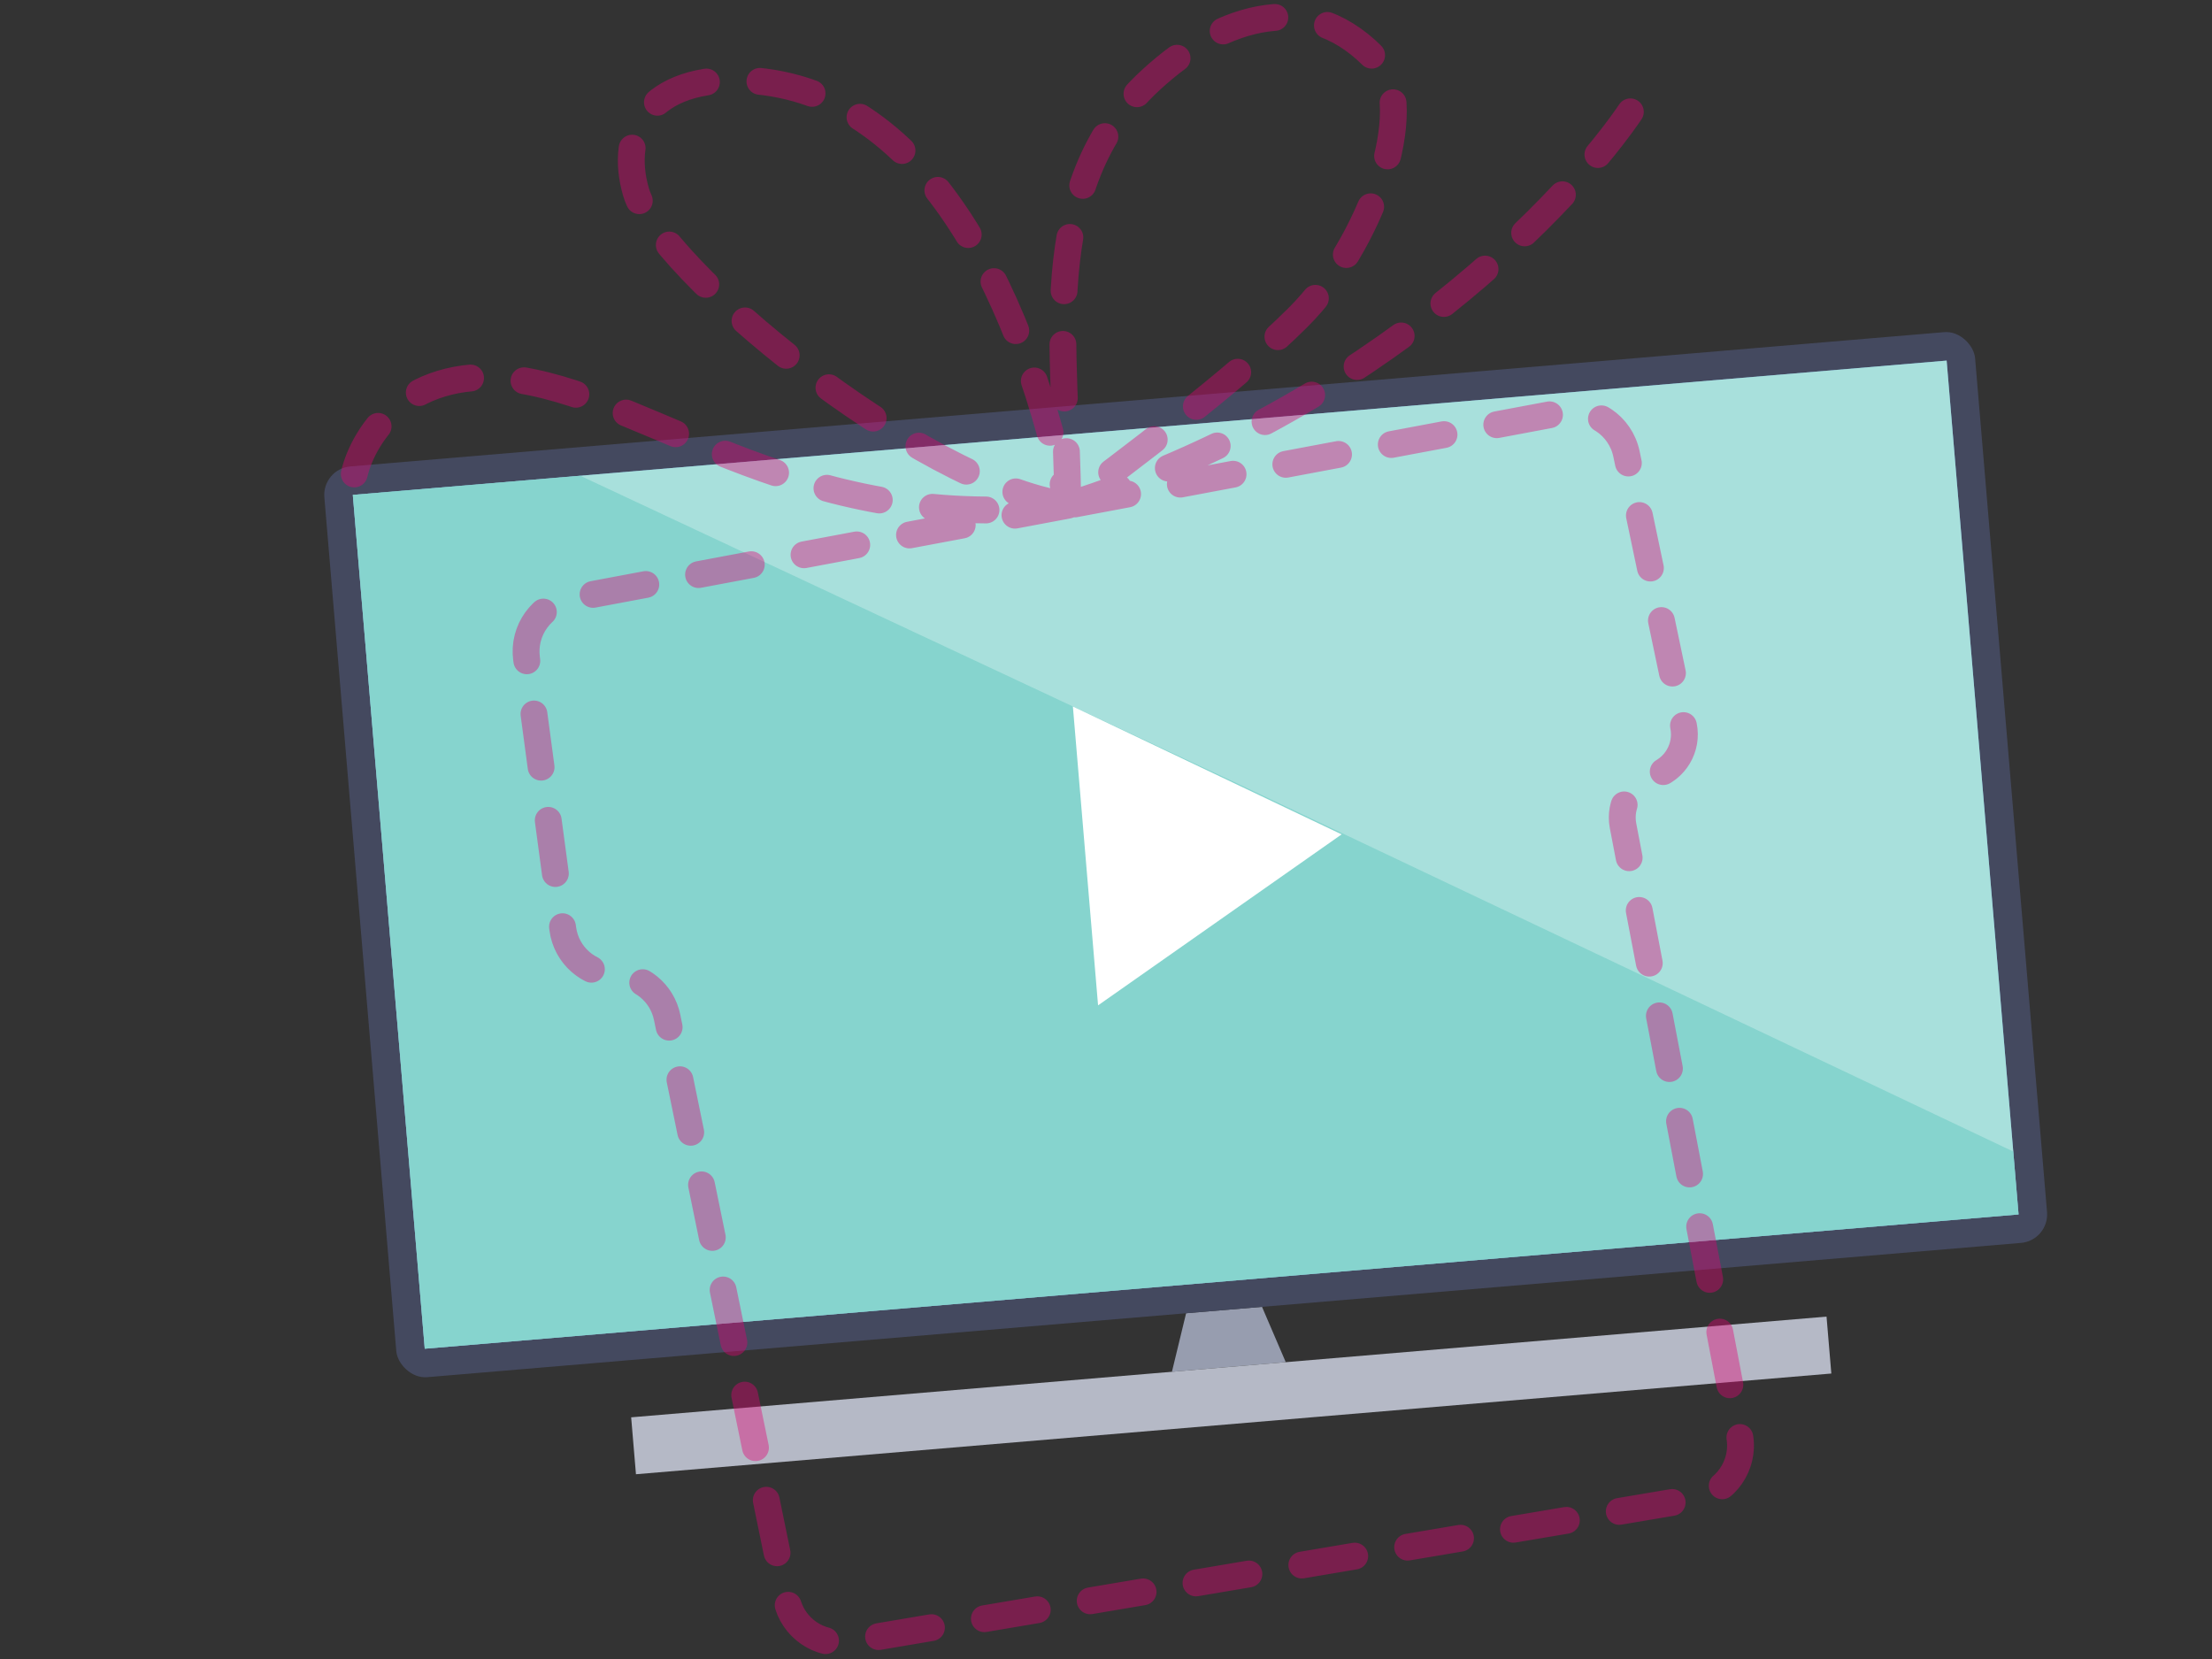 <svg width="256" height="192" viewBox="0 0 256 192" fill="none" xmlns="http://www.w3.org/2000/svg">
<rect x="0" y="0" width="256" height="192" fill="#333333" stroke="none"/>
<g clip-path="url(#clip0_12_8137)">
<path d="M137.271 151.985L146.055 151.245L148.805 157.647L135.63 158.757L137.271 151.985Z" fill="#979DAF"/>
<rect x="73.046" y="164.03" width="138.833" height="6.611" transform="rotate(-4.816 73.046 164.03)" fill="#B5B9C6"/>
<rect x="37.26" y="54.258" width="191.722" height="105.778" rx="3.306" transform="rotate(-4.816 37.26 54.258)" fill="#44495F"/>
<path d="M40.831 57.274L225.289 41.734L233.614 140.551L49.156 156.091L40.831 57.274Z" fill="#6990BF"/>
<rect x="40.831" y="57.274" width="185.111" height="99.167" transform="rotate(-4.816 40.831 57.274)" fill="#A8E0DC"/>
<path opacity="0.5" d="M67.147 55.057L142.48 90.337L233.001 133.272L233.614 140.551L49.156 156.091L40.831 57.274L67.147 55.057Z" fill="#65C8C0"/>
<path d="M155.27 96.563L127.082 116.353L124.168 81.767L155.27 96.563Z" fill="white"/>
</g>
<path opacity="0.4" d="M41 54.853C42.035 50.367 47.316 41.911 60.154 43.982C76.201 46.57 93.285 62.1 123.568 58.477M123.568 58.477L65.948 69.295C62.7 69.905 60.498 72.951 60.938 76.226L65.136 107.521C65.544 110.562 68.138 112.832 71.206 112.832V112.832C74.114 112.832 76.621 114.877 77.206 117.725L91.043 185.125C91.716 188.402 94.864 190.558 98.163 190L196.255 173.421C199.689 172.841 201.975 169.551 201.322 166.13L187.836 95.554C187.352 93.021 188.869 90.535 191.343 89.807V89.807C193.85 89.07 195.369 86.529 194.832 83.972L188.232 52.522C187.538 49.215 184.327 47.069 181.006 47.692L123.568 58.477ZM123.568 58.477C158.977 47.295 181.979 23.103 189.053 12.404M123.568 58.477C106.054 55.888 76.201 31.04 73.613 22.24C71.596 15.383 74.91 8.633 86.555 9.298C107.728 10.507 118.806 35.699 123.568 58.477ZM123.568 58.477C123.482 40.531 119.686 21.722 133.145 9.298C141.623 1.473 151.828 -1.348 159.546 7.227C164.205 12.404 158.773 28.19 150.228 36.734C142.981 43.982 130.039 53.645 123.568 58.477Z" stroke="#E20074" stroke-width="3.106" stroke-linecap="round" stroke-linejoin="round" stroke-dasharray="6.21 6.21"/>
<defs>
<clipPath id="clip0_12_8137">
<rect width="211.556" height="119" fill="white" transform="translate(27.378 55.09) rotate(-4.816)"/>
</clipPath>
</defs>
</svg>
